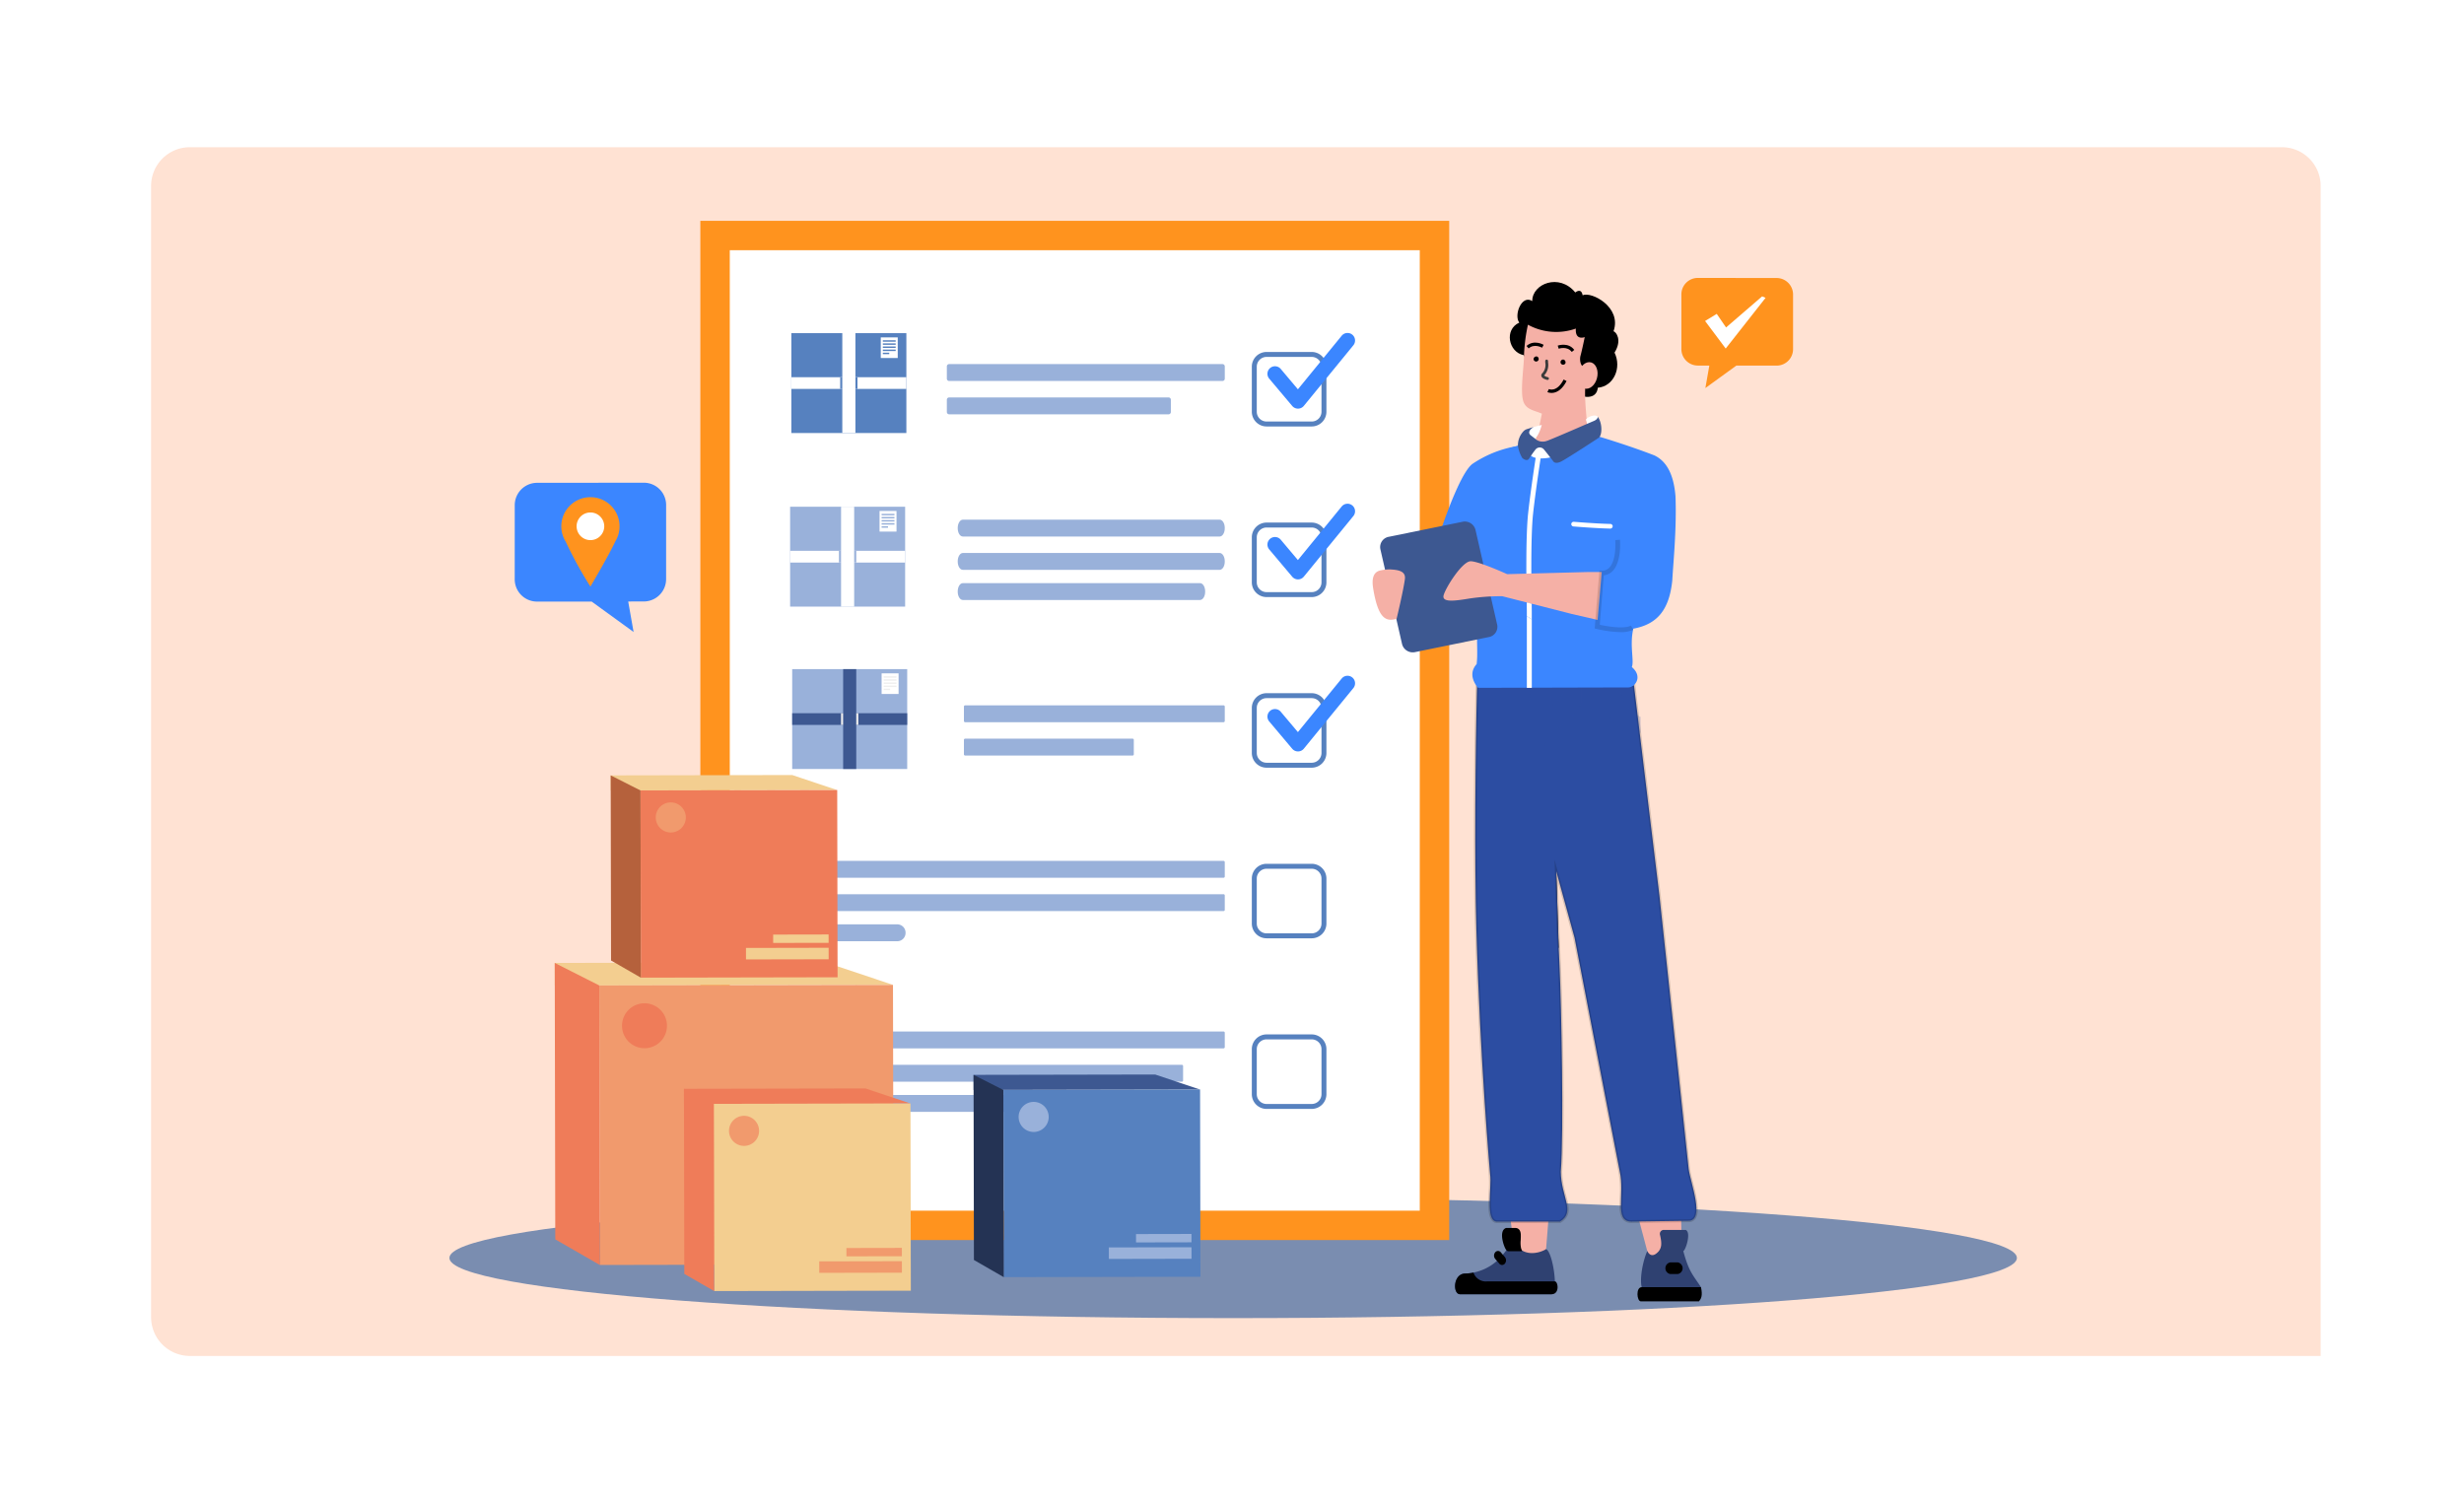 <svg xmlns="http://www.w3.org/2000/svg" xmlns:xlink="http://www.w3.org/1999/xlink" width="636" height="388" viewBox="0 0 636 388">
  <defs>
    <filter id="Path_197425" x="0" y="0" width="636" height="388" filterUnits="userSpaceOnUse">
      <feOffset input="SourceAlpha"/>
      <feGaussianBlur stdDeviation="6" result="blur"/>
      <feFlood flood-opacity="0.161"/>
      <feComposite operator="in" in2="blur"/>
      <feComposite in="SourceGraphic"/>
    </filter>
    <clipPath id="clip-path">
      <rect id="Rectangle_57104" data-name="Rectangle 57104" width="560" height="312" transform="translate(21 20)" fill="none"/>
    </clipPath>
    <clipPath id="clip-path-2">
      <rect id="Rectangle_58169" data-name="Rectangle 58169" width="404.597" height="283.236" fill="none"/>
    </clipPath>
    <clipPath id="clip-path-3">
      <rect id="Rectangle_58168" data-name="Rectangle 58168" width="404.596" height="283.236" fill="none"/>
    </clipPath>
    <clipPath id="clip-path-4">
      <rect id="Rectangle_58164" data-name="Rectangle 58164" width="57.809" height="139.198" fill="none"/>
    </clipPath>
    <clipPath id="clip-path-5">
      <rect id="Rectangle_58165" data-name="Rectangle 58165" width="17.373" height="20.529" fill="none"/>
    </clipPath>
    <clipPath id="clip-path-6">
      <rect id="Rectangle_58166" data-name="Rectangle 58166" width="9.339" height="12.562" fill="none"/>
    </clipPath>
    <clipPath id="clip-path-7">
      <rect id="Rectangle_58167" data-name="Rectangle 58167" width="9.936" height="23.852" fill="none"/>
    </clipPath>
  </defs>
  <g id="Gain_efficiency_in_inventory_and_order_management" data-name="Gain efficiency in inventory and order management" transform="translate(23710 -10155)">
    <g id="Group_162330" data-name="Group 162330" transform="translate(-627 378)">
      <g transform="matrix(1, 0, 0, 1, -23083, 9777)" filter="url(#Path_197425)">
        <path id="Path_197425-2" data-name="Path 197425" d="M10,0H590a10,10,0,0,1,10,10V342a10,10,0,0,1-10,10H10A10,10,0,0,1,0,342V10A10,10,0,0,1,10,0" transform="translate(18 18)" fill="#fff"/>
      </g>
      <g id="Group_157965" data-name="Group 157965" transform="translate(-23065 9795)" opacity="0.2" style="isolation: isolate">
        <g id="Group_157964" data-name="Group 157964">
          <g id="Group_157963" data-name="Group 157963" clip-path="url(#clip-path)">
            <path id="Path_197426" data-name="Path 197426" d="M31,20H571a10,10,0,0,1,10,10V332H31a10,10,0,0,1-10-10V30A10,10,0,0,1,31,20" fill="#ff6d24"/>
          </g>
        </g>
      </g>
    </g>
    <g id="Group_159886" data-name="Group 159886" transform="translate(-23594 10212)">
      <g id="Group_159885" data-name="Group 159885" clip-path="url(#clip-path-2)">
        <g id="Group_159884" data-name="Group 159884" transform="translate(0 0)">
          <g id="Group_159883" data-name="Group 159883" clip-path="url(#clip-path-3)">
            <path id="Path_201637" data-name="Path 201637" d="M404.6,1908.888c0,8.579-90.572,15.534-202.3,15.534S0,1917.467,0,1908.888s90.572-15.534,202.3-15.534,202.3,6.955,202.3,15.534" transform="translate(0 -1641.186)" fill="#7a8db0"/>
            <rect id="Rectangle_58123" data-name="Rectangle 58123" width="193.294" height="263.089" transform="translate(64.771)" fill="#ff931e"/>
            <rect id="Rectangle_58124" data-name="Rectangle 58124" width="178.097" height="247.918" transform="translate(72.37 7.585)" fill="#fff"/>
            <path id="Path_201638" data-name="Path 201638" d="M1035.22,282.071H964.678a.6.6,0,0,1-.6-.6v-3.162a.6.6,0,0,1,.6-.6h70.542a.6.6,0,0,1,.6.6v3.162a.6.6,0,0,1-.6.6" transform="translate(-835.681 -240.731)" fill="#99b1da"/>
            <path id="Path_201639" data-name="Path 201639" d="M1021.3,346.657H964.678a.6.6,0,0,1-.6-.6V342.9a.6.6,0,0,1,.6-.6H1021.3a.6.6,0,0,1,.6.6v3.162a.6.6,0,0,1-.6.6" transform="translate(-835.681 -296.715)" fill="#99b1da"/>
            <path id="Path_201640" data-name="Path 201640" d="M1052.724,583.52H986.44c-.731,0-1.323-.954-1.323-2.131V581.3c0-1.177.593-2.131,1.323-2.131h66.284c.731,0,1.323.954,1.323,2.131v.091c0,1.177-.593,2.131-1.323,2.131" transform="translate(-853.912 -502.031)" fill="#99b1da"/>
            <path id="Path_201641" data-name="Path 201641" d="M1052.724,648.106H986.44c-.731,0-1.323-.954-1.323-2.131v-.091c0-1.177.593-2.131,1.323-2.131h66.284c.731,0,1.323.954,1.323,2.131v.091c0,1.177-.593,2.131-1.323,2.131" transform="translate(-853.912 -558.015)" fill="#99b1da"/>
            <path id="Path_201642" data-name="Path 201642" d="M1047.662,706.531H986.44c-.731,0-1.323-.954-1.323-2.131v-.091c0-1.177.593-2.13,1.323-2.13h61.223c.731,0,1.323.954,1.323,2.13v.091c0,1.177-.593,2.131-1.323,2.131" transform="translate(-853.912 -608.659)" fill="#99b1da"/>
            <path id="Path_201643" data-name="Path 201643" d="M1064.151,943.394h-66.7a.315.315,0,0,1-.315-.315v-3.722a.315.315,0,0,1,.315-.315h66.7a.315.315,0,0,1,.315.315v3.722a.315.315,0,0,1-.315.315" transform="translate(-864.331 -813.975)" fill="#99b1da"/>
            <path id="Path_201644" data-name="Path 201644" d="M1040.671,1007.98h-43.22a.315.315,0,0,1-.315-.315v-3.722a.315.315,0,0,1,.315-.315h43.22a.315.315,0,0,1,.315.315v3.722a.315.315,0,0,1-.315.315" transform="translate(-864.331 -869.959)" fill="#99b1da"/>
            <path id="Path_201645" data-name="Path 201645" d="M778.876,1244.844H668.343a.315.315,0,0,1-.315-.315v-3.722a.315.315,0,0,1,.315-.315H778.876a.315.315,0,0,1,.315.315v3.722a.315.315,0,0,1-.315.315" transform="translate(-579.056 -1075.276)" fill="#99b1da"/>
            <path id="Path_201646" data-name="Path 201646" d="M778.876,1309.429H668.343a.315.315,0,0,1-.315-.315v-3.722a.315.315,0,0,1,.315-.315H778.876a.315.315,0,0,1,.315.315v3.722a.315.315,0,0,1-.315.315" transform="translate(-579.056 -1131.259)" fill="#99b1da"/>
            <path id="Path_201647" data-name="Path 201647" d="M694.662,1367.854h-24.5a2.132,2.132,0,0,1-2.134-2.13v-.091a2.132,2.132,0,0,1,2.134-2.13h24.5a2.132,2.132,0,0,1,2.134,2.13v.091a2.132,2.132,0,0,1-2.134,2.13" transform="translate(-579.056 -1181.903)" fill="#99b1da"/>
            <path id="Path_201648" data-name="Path 201648" d="M778.876,1575.505H668.343a.315.315,0,0,1-.315-.315v-3.722a.315.315,0,0,1,.315-.315H778.876a.315.315,0,0,1,.315.315v3.722a.315.315,0,0,1-.315.315" transform="translate(-579.056 -1361.897)" fill="#99b1da"/>
            <path id="Path_201649" data-name="Path 201649" d="M768.116,1640.091H668.343a.315.315,0,0,1-.315-.315v-3.722a.315.315,0,0,1,.315-.315h99.773a.315.315,0,0,1,.315.315v3.722a.315.315,0,0,1-.315.315" transform="translate(-579.056 -1417.881)" fill="#99b1da"/>
            <path id="Path_201650" data-name="Path 201650" d="M735.114,1698.516H668.343a.315.315,0,0,1-.315-.315v-3.722a.315.315,0,0,1,.315-.315h66.771a.315.315,0,0,1,.315.315v3.722a.315.315,0,0,1-.315.315" transform="translate(-579.056 -1468.525)" fill="#99b1da"/>
            <path id="Path_201651" data-name="Path 201651" d="M1570.542,273.392H1558.89a3.807,3.807,0,0,1-3.805-3.8V257.962a3.806,3.806,0,0,1,3.805-3.8h11.652a3.806,3.806,0,0,1,3.8,3.8v11.631a3.806,3.806,0,0,1-3.8,3.8M1558.89,255.44a2.527,2.527,0,0,0-2.526,2.522v11.631a2.527,2.527,0,0,0,2.526,2.523h11.652a2.527,2.527,0,0,0,2.526-2.523V257.962a2.527,2.527,0,0,0-2.526-2.522Z" transform="translate(-1347.969 -220.312)" fill="#5681bf"/>
            <path id="Path_201652" data-name="Path 201652" d="M1593.012,236.879a1.949,1.949,0,0,1-1.49-.693l-5.972-7.089a1.946,1.946,0,0,1,2.981-2.5l4.459,5.293,11.3-13.824a1.946,1.946,0,0,1,3.018,2.458l-12.788,15.642a1.949,1.949,0,0,1-1.494.715Z" transform="translate(-1373.98 -188.401)" fill="#3b86ff"/>
            <path id="Path_201653" data-name="Path 201653" d="M1570.542,604.053H1558.89a3.806,3.806,0,0,1-3.805-3.8V588.623a3.806,3.806,0,0,1,3.805-3.8h11.652a3.806,3.806,0,0,1,3.8,3.8v11.631a3.806,3.806,0,0,1-3.8,3.8M1558.89,586.1a2.527,2.527,0,0,0-2.526,2.523v11.631a2.527,2.527,0,0,0,2.526,2.522h11.652a2.527,2.527,0,0,0,2.526-2.522V588.623a2.527,2.527,0,0,0-2.526-2.523Z" transform="translate(-1347.969 -506.934)" fill="#5681bf"/>
            <path id="Path_201654" data-name="Path 201654" d="M1593.012,567.8a1.949,1.949,0,0,1-1.49-.693l-5.972-7.089a1.946,1.946,0,0,1,2.981-2.5l4.459,5.293,11.3-13.824a1.946,1.946,0,0,1,3.018,2.458l-12.788,15.642a1.947,1.947,0,0,1-1.494.715Z" transform="translate(-1373.98 -475.245)" fill="#3b86ff"/>
            <path id="Path_201655" data-name="Path 201655" d="M1570.542,934.714H1558.89a3.806,3.806,0,0,1-3.805-3.8V919.284a3.806,3.806,0,0,1,3.805-3.8h11.652a3.806,3.806,0,0,1,3.8,3.8v11.631a3.806,3.806,0,0,1-3.8,3.8m-11.652-17.953a2.527,2.527,0,0,0-2.526,2.522v11.631a2.527,2.527,0,0,0,2.526,2.522h11.652a2.527,2.527,0,0,0,2.526-2.522V919.284a2.527,2.527,0,0,0-2.526-2.522Z" transform="translate(-1347.969 -793.555)" fill="#5681bf"/>
            <path id="Path_201656" data-name="Path 201656" d="M1593.012,901.244a1.949,1.949,0,0,1-1.49-.693l-5.972-7.089a1.946,1.946,0,0,1,2.981-2.5l4.459,5.293,11.3-13.824a1.946,1.946,0,0,1,3.018,2.458l-12.788,15.642a1.949,1.949,0,0,1-1.494.715Z" transform="translate(-1373.98 -764.282)" fill="#3b86ff"/>
            <path id="Path_201657" data-name="Path 201657" d="M1570.542,1265.377H1558.89a3.807,3.807,0,0,1-3.805-3.8v-11.631a3.806,3.806,0,0,1,3.805-3.8h11.652a3.806,3.806,0,0,1,3.8,3.8v11.631a3.806,3.806,0,0,1-3.8,3.8m-11.652-17.953a2.527,2.527,0,0,0-2.526,2.522v11.631a2.527,2.527,0,0,0,2.526,2.522h11.652a2.527,2.527,0,0,0,2.526-2.522v-11.631a2.527,2.527,0,0,0-2.526-2.522Z" transform="translate(-1347.969 -1080.179)" fill="#5681bf"/>
            <path id="Path_201658" data-name="Path 201658" d="M1570.542,1596.038H1558.89a3.806,3.806,0,0,1-3.805-3.8v-11.631a3.806,3.806,0,0,1,3.805-3.8h11.652a3.806,3.806,0,0,1,3.8,3.8v11.631a3.806,3.806,0,0,1-3.8,3.8m-11.652-17.952a2.527,2.527,0,0,0-2.526,2.522v11.631a2.527,2.527,0,0,0,2.526,2.522h11.652a2.527,2.527,0,0,0,2.526-2.522v-11.631a2.527,2.527,0,0,0-2.526-2.522Z" transform="translate(-1347.969 -1366.8)" fill="#5681bf"/>
            <path id="Path_201659" data-name="Path 201659" d="M204.138,1437.38l.011,5.834,87.294-.169-14.168-4.739-3.168-1.062Z" transform="translate(-176.95 -1245.824)" fill="#f3ce90"/>
            <rect id="Rectangle_58125" data-name="Rectangle 58125" width="75.805" height="72.155" transform="translate(38.689 197.367) rotate(-0.111)" fill="#f19a6d"/>
            <rect id="Rectangle_58126" data-name="Rectangle 58126" width="31.856" height="4.428" transform="translate(79.332 258.072) rotate(-0.111)" fill="#7a7a7a"/>
            <rect id="Rectangle_58127" data-name="Rectangle 58127" width="21.372" height="3.22" transform="translate(89.806 252.919) rotate(-0.111)" fill="#7a7a7a"/>
            <path id="Path_201660" data-name="Path 201660" d="M334.539,1522.278a5.8,5.8,0,1,0,5.785-5.8,5.792,5.792,0,0,0-5.785,5.8" transform="translate(-289.983 -1314.507)" fill="#ef7c59"/>
            <path id="Path_201661" data-name="Path 201661" d="M204.138,1438.262l.139,71.349,11.5,6.62-.14-72.157-3.073-1.549Z" transform="translate(-176.95 -1246.705)" fill="#ef7c59"/>
            <path id="Path_201662" data-name="Path 201662" d="M312.571,1074.176l.008,3.907,58.461-.113-9.489-3.174-2.121-.711Z" transform="translate(-270.941 -931.032)" fill="#f3ce90"/>
            <rect id="Rectangle_58128" data-name="Rectangle 58128" width="50.766" height="48.322" transform="matrix(1, -0.002, 0.002, 1, 49.332, 147.035)" fill="#ef7c59"/>
            <rect id="Rectangle_58129" data-name="Rectangle 58129" width="21.334" height="2.965" transform="matrix(1, -0.002, 0.002, 1, 76.551, 187.689)" fill="#f3ce90"/>
            <rect id="Rectangle_58130" data-name="Rectangle 58130" width="14.313" height="2.157" transform="translate(83.565 184.238) rotate(-0.111)" fill="#f3ce90"/>
            <path id="Path_201663" data-name="Path 201663" d="M399.9,1131.032a3.882,3.882,0,1,0,3.874-3.883,3.879,3.879,0,0,0-3.874,3.883" transform="translate(-346.639 -977.029)" fill="#f19a6d"/>
            <path id="Path_201664" data-name="Path 201664" d="M312.571,1074.766l.093,47.782,7.7,4.433-.094-48.323-2.058-1.037Z" transform="translate(-270.941 -931.622)" fill="#b5613c"/>
            <path id="Path_201665" data-name="Path 201665" d="M454.547,1681.585l.008,3.907,58.461-.113-9.489-3.174-2.121-.711Z" transform="translate(-394.007 -1457.543)" fill="#ef7c59"/>
            <rect id="Rectangle_58131" data-name="Rectangle 58131" width="50.766" height="48.322" transform="matrix(1, -0.002, 0.002, 1, 68.241, 227.934)" fill="#f3ce90"/>
            <rect id="Rectangle_58132" data-name="Rectangle 58132" width="21.334" height="2.965" transform="matrix(1, -0.002, 0.002, 1, 95.46, 268.588)" fill="#f19a6d"/>
            <rect id="Rectangle_58133" data-name="Rectangle 58133" width="14.312" height="2.157" transform="translate(102.475 265.137) rotate(-0.111)" fill="#f19a6d"/>
            <path id="Path_201666" data-name="Path 201666" d="M541.876,1738.441a3.882,3.882,0,1,0,3.874-3.882,3.879,3.879,0,0,0-3.874,3.882" transform="translate(-469.706 -1503.54)" fill="#f19a6d"/>
            <path id="Path_201667" data-name="Path 201667" d="M454.547,1682.176l.093,47.782,7.7,4.433-.094-48.323-2.058-1.037Z" transform="translate(-394.007 -1458.134)" fill="#ef7c59"/>
            <path id="Path_201668" data-name="Path 201668" d="M1015.819,1654.589l.008,3.907,58.461-.113-9.489-3.174-2.121-.711Z" transform="translate(-880.526 -1434.143)" fill="#3d5891"/>
            <rect id="Rectangle_58134" data-name="Rectangle 58134" width="50.766" height="48.322" transform="matrix(1, -0.002, 0.002, 1, 142.995, 224.338)" fill="#5681bf"/>
            <rect id="Rectangle_58135" data-name="Rectangle 58135" width="21.334" height="2.965" transform="matrix(1, -0.002, 0.002, 1, 170.214, 264.992)" fill="#99b1da"/>
            <rect id="Rectangle_58136" data-name="Rectangle 58136" width="14.312" height="2.157" transform="matrix(1, -0.002, 0.002, 1, 177.228, 261.541)" fill="#99b1da"/>
            <path id="Path_201669" data-name="Path 201669" d="M1103.149,1711.446a3.882,3.882,0,1,0,3.874-3.883,3.878,3.878,0,0,0-3.874,3.883" transform="translate(-956.225 -1480.139)" fill="#99b1da"/>
            <path id="Path_201670" data-name="Path 201670" d="M1015.819,1655.18l.093,47.783,7.7,4.433-.094-48.323-2.058-1.037Z" transform="translate(-880.526 -1434.733)" fill="#243354"/>
            <path id="Path_201671" data-name="Path 201671" d="M165.658,513.424a5.753,5.753,0,0,0-5.668-5.846l-27.739.029a5.772,5.772,0,0,0-5.671,5.857l-.005,18.95a5.753,5.753,0,0,0,5.668,5.846l14.191-.006,10.824,7.851-1.389-7.867,4.113-.007a5.772,5.772,0,0,0,5.671-5.857Z" transform="translate(-109.718 -439.977)" fill="#3b86ff"/>
            <path id="Path_201672" data-name="Path 201672" d="M231.643,545.03h0a7.517,7.517,0,1,0-14.543,0h0l0,0a7.462,7.462,0,0,0,.892,2.059,104.2,104.2,0,0,0,6.378,11.6c2.911-4.977,5.238-9.134,6.474-11.757a7.463,7.463,0,0,0,.8-1.9l0-.008" transform="translate(-187.971 -464.273)" fill="#ff931e"/>
            <path id="Path_201673" data-name="Path 201673" d="M253.645,568.805a3.568,3.568,0,1,1-3.568-3.564,3.566,3.566,0,0,1,3.568,3.564" transform="translate(-213.678 -489.959)" fill="#fff"/>
            <rect id="Rectangle_58137" data-name="Rectangle 58137" width="29.688" height="25.781" transform="translate(88.259 28.995)" fill="#5681bf"/>
            <path id="Path_201674" data-name="Path 201674" d="M692.362,229.083H679.209V217.7h-3.382v11.38H662.674V232.1h13.153v11.38h3.382V232.1h13.153Z" transform="translate(-574.415 -188.708)" fill="#fff"/>
            <rect id="Rectangle_58138" data-name="Rectangle 58138" width="0.536" height="3.028" transform="translate(104.794 40.369)" fill="#5681bf"/>
            <rect id="Rectangle_58139" data-name="Rectangle 58139" width="0.536" height="3.028" transform="translate(100.871 40.369)" fill="#5681bf"/>
            <rect id="Rectangle_58140" data-name="Rectangle 58140" width="4.379" height="5.323" transform="translate(111.342 30.088)" fill="#fff"/>
            <rect id="Rectangle_58141" data-name="Rectangle 58141" width="3.315" height="0.376" transform="translate(111.874 30.829)" fill="#5681bf"/>
            <rect id="Rectangle_58142" data-name="Rectangle 58142" width="3.315" height="0.376" transform="translate(111.874 31.631)" fill="#5681bf"/>
            <rect id="Rectangle_58143" data-name="Rectangle 58143" width="3.315" height="0.376" transform="translate(111.874 32.433)" fill="#5681bf"/>
            <rect id="Rectangle_58144" data-name="Rectangle 58144" width="3.315" height="0.376" transform="translate(111.874 33.235)" fill="#5681bf"/>
            <rect id="Rectangle_58145" data-name="Rectangle 58145" width="1.658" height="0.376" transform="translate(111.874 34.037)" fill="#5681bf"/>
            <rect id="Rectangle_58146" data-name="Rectangle 58146" width="29.688" height="25.781" transform="translate(87.942 73.8)" fill="#99b1da"/>
            <path id="Path_201675" data-name="Path 201675" d="M689.98,565.5H676.827v-11.38h-3.382V565.5H660.292v3.022h13.153V579.9h3.382v-11.38H689.98Z" transform="translate(-572.35 -480.316)" fill="#fff"/>
            <rect id="Rectangle_58147" data-name="Rectangle 58147" width="0.536" height="3.028" transform="translate(104.477 85.175)" fill="#99b1da"/>
            <rect id="Rectangle_58148" data-name="Rectangle 58148" width="0.536" height="3.028" transform="translate(100.553 85.175)" fill="#99b1da"/>
            <rect id="Rectangle_58149" data-name="Rectangle 58149" width="4.379" height="5.323" transform="translate(111.025 74.893)" fill="#fff"/>
            <rect id="Rectangle_58150" data-name="Rectangle 58150" width="3.315" height="0.376" transform="translate(111.557 75.635)" fill="#99b1da"/>
            <rect id="Rectangle_58151" data-name="Rectangle 58151" width="3.315" height="0.376" transform="translate(111.557 76.437)" fill="#99b1da"/>
            <rect id="Rectangle_58152" data-name="Rectangle 58152" width="3.315" height="0.376" transform="translate(111.557 77.239)" fill="#99b1da"/>
            <rect id="Rectangle_58153" data-name="Rectangle 58153" width="3.315" height="0.376" transform="translate(111.557 78.041)" fill="#99b1da"/>
            <rect id="Rectangle_58154" data-name="Rectangle 58154" width="1.658" height="0.376" transform="translate(111.557 78.843)" fill="#99b1da"/>
            <rect id="Rectangle_58155" data-name="Rectangle 58155" width="29.688" height="25.781" transform="translate(88.477 115.716)" fill="#99b1da"/>
            <path id="Path_201676" data-name="Path 201676" d="M694,880.214H680.849v-11.38h-3.382v11.38H664.314v3.022h13.153v11.38h3.382v-11.38H694Z" transform="translate(-575.836 -753.118)" fill="#3d5891"/>
            <rect id="Rectangle_58156" data-name="Rectangle 58156" width="0.536" height="3.028" transform="translate(105.013 127.09)" fill="#efefef"/>
            <rect id="Rectangle_58157" data-name="Rectangle 58157" width="0.536" height="3.028" transform="translate(101.089 127.09)" fill="#efefef"/>
            <rect id="Rectangle_58158" data-name="Rectangle 58158" width="4.379" height="5.323" transform="translate(111.56 116.809)" fill="#fff"/>
            <rect id="Rectangle_58159" data-name="Rectangle 58159" width="3.315" height="0.376" transform="translate(112.092 117.55)" fill="#efefef"/>
            <rect id="Rectangle_58160" data-name="Rectangle 58160" width="3.315" height="0.376" transform="translate(112.092 118.353)" fill="#efefef"/>
            <rect id="Rectangle_58161" data-name="Rectangle 58161" width="3.315" height="0.376" transform="translate(112.092 119.155)" fill="#efefef"/>
            <rect id="Rectangle_58162" data-name="Rectangle 58162" width="3.315" height="0.376" transform="translate(112.092 119.957)" fill="#efefef"/>
            <rect id="Rectangle_58163" data-name="Rectangle 58163" width="1.658" height="0.376" transform="translate(112.092 120.759)" fill="#efefef"/>
            <path id="Path_201677" data-name="Path 201677" d="M2387.589,114.976a4.244,4.244,0,0,1,4.181-4.312l20.46.022a4.258,4.258,0,0,1,4.183,4.321l0,13.978a4.243,4.243,0,0,1-4.18,4.312l-10.468,0-7.984,5.791,1.024-5.8-3.033-.005a4.258,4.258,0,0,1-4.183-4.321Z" transform="translate(-2069.595 -95.925)" fill="#ff931e"/>
            <path id="Path_201678" data-name="Path 201678" d="M2436.544,150.924l-3.008,1.833,5.32,7.112,10.291-13.087-.887-.379-9.31,8.029Z" transform="translate(-2109.423 -126.905)" fill="#fff"/>
            <path id="Path_201679" data-name="Path 201679" d="M2073.864,122.013c-.358-2.048-1.9-.717-1.9-.717-4.116-5.049-11.128-2.265-11.1,2.222-2.778-1.8-4.811,3.751-3.341,5.554-3.979,1.8-2.767,7.62,1.086,8.386.919,1.87,11.965,8.612,13.043,9.935,5.354,2.236,6.041-.51,6.132-1.511,4.064-.337,6.242-5.09,4.316-9.061,2.046-3.307.38-5.35-.259-5.515,2.2-6.209-5.7-10.337-7.979-9.292" transform="translate(-1781.362 -102.801)"/>
            <path id="Path_201680" data-name="Path 201680" d="M2094.919,204.562s-.68,3.322-1.083,4.783.236,3.9,2.227,2.731l-.767,3.887c-.933,3.829.743,12.367.35,16.283-.261,2.605-11.012,1.7-13.409-1.058.945-3.165,1.382-5.74,1.63-6.874-2.306-.963-4.426-1.076-4.948-3.759s.2-7.782.3-10.482a44.763,44.763,0,0,1,1.04-8.715,15.191,15.191,0,0,0,12.37.994c-.234,3.2,2.286,2.209,2.286,2.209" transform="translate(-1801.874 -174.541)" fill="#f5b0a6"/>
            <path id="Path_201681" data-name="Path 201681" d="M2151.528,241.957c-1.159-1.559-3.271-.858-3.361-.827l-.254-.8c.112-.039,2.759-.93,4.275,1.11Z" transform="translate(-1861.84 -208.121)"/>
            <path id="Path_201682" data-name="Path 201682" d="M2154.457,269.849a.666.666,0,1,1-.448-.952.758.758,0,0,1,.448.952" transform="translate(-1866.399 -233.073)"/>
            <path id="Path_201683" data-name="Path 201683" d="M2088.024,237.523c1.452-1.313,3.383-.232,3.465-.185l.413-.742c-.1-.059-2.518-1.426-4.419.293Z" transform="translate(-1809.459 -204.59)"/>
            <path id="Path_201684" data-name="Path 201684" d="M2100.907,263.406a.666.666,0,1,0,.812-.671.755.755,0,0,0-.812.671" transform="translate(-1821.073 -227.732)"/>
            <path id="Path_201685" data-name="Path 201685" d="M2127.928,310.793l.38-.791-.19.4.187-.4c.083.04,2.065.932,3.816-2.465l.754.4c-2.157,4.184-4.92,2.869-4.947,2.855" transform="translate(-1844.518 -266.576)"/>
            <path id="Path_201686" data-name="Path 201686" d="M2192.319,277.4c-.24,1.9-1.547,3.4-2.919,3.353s-2.29-1.619-2.05-3.515,1.546-3.4,2.919-3.352,2.291,1.619,2.051,3.515" transform="translate(-1895.992 -237.404)" fill="#f5b0a6"/>
            <path id="Path_201687" data-name="Path 201687" d="M2117.686,274.223a.362.362,0,0,0,.082-.715,2.065,2.065,0,0,1-.955-.441.349.349,0,0,1,.069-.082,3.9,3.9,0,0,0,.959-3.234c-.009-.163-.016-.3-.011-.392a.362.362,0,0,0-.724-.041,4.713,4.713,0,0,0,.011.474,3.19,3.19,0,0,1-.732,2.667.768.768,0,0,0-.278.787c.167.616,1.187.9,1.5.968a.359.359,0,0,0,.083.009m-.878-1.145h0Z" transform="translate(-1834.25 -233.153)" fill="#3b3b3b"/>
            <path id="Path_201688" data-name="Path 201688" d="M2295.8,1900.155l4.883,18.364c2.5,3.246,4.436-2.117,7.466-3.493l-.258-14.4Z" transform="translate(-1990.035 -1647.081)" fill="#f5b0a6"/>
            <path id="Path_201689" data-name="Path 201689" d="M2078.749,1131.779c-2.72-7.629-4.632-13.569-7.894-19.687,0,0-2.139-1.539-2.3,5.386s10.835,34.224,10.835,34.224Z" transform="translate(-1793.047 -963.85)" fill="#1a1a1a" opacity="0.999"/>
            <path id="Path_201690" data-name="Path 201690" d="M2314.26,1956.948c.6,2.6.262,3.334-.279,4.156-2.062,2.393-2.995,0-2.995,0-1.028,2.192-2.043,6.859-1.456,9.338l2.285.947,13.026-.947c-2.118-3.207-3.149-4.02-4.574-9.338.519,0,2.159-4.763.619-5.447h-5.739a1.021,1.021,0,0,0-.888,1.291" transform="translate(-2001.783 -1695.191)" fill="#2f4171"/>
            <path id="Path_201691" data-name="Path 201691" d="M2064.76,1895.886l-1.362,17.12c-1.67,3.38-4.569-.61-7.438-1.158l-1.7-12.93Z" transform="translate(-1780.66 -1643.381)" fill="#f5b0a6"/>
            <path id="Path_201692" data-name="Path 201692" d="M1988.613,899.954c-.437,17.347-.683,44.972-.169,63.173.962,34.131,3.534,63.062,3.534,63.062.514,3.267-1.4,12.232,1.8,12.232,3.809,0,13.654-.015,16.251-.015,4.107-2.494.247-6.447.208-12.869.781-10.117.164-42.558-.341-53.359-.12-2.57-.234-4.922-.322-6.945l-.511-17.212,4.712,17.109,11.671,60.365c1.337,5.832-1.542,12.912,3,12.912l14.734-.208c4.368,0,.519-9.863.069-13.305l-7.552-70.543s-5.593-46-6.584-54.4Z" transform="translate(-1723.361 -780.093)" fill="#2c4da2"/>
            <g id="Group_159873" data-name="Group 159873" transform="translate(264.432 119.496)" opacity="0.16">
              <g id="Group_159872" data-name="Group 159872">
                <g id="Group_159871" data-name="Group 159871" clip-path="url(#clip-path-4)">
                  <path id="Path_201693" data-name="Path 201693" d="M1991.417,1036.409c2.086,0,5.984,0,9.509-.008,2.91,0,5.568-.006,6.742-.006h.1l.088-.053c2.816-1.71,2.188-4.085,1.391-7.093a23.6,23.6,0,0,1-1.008-6.075c.774-10.067.161-42.654-.341-53.39q-.056-1.191-.109-2.317c-.078-1.661-.152-3.23-.212-4.627l-.42-14.165,3.9,14.161,11.669,60.35a25.471,25.471,0,0,1,.336,6.444c-.088,2.6-.165,4.852.945,6a2.76,2.76,0,0,0,2.073.764l14.739-.208a2.123,2.123,0,0,0,1.771-.8c1.377-1.769.272-6.141-.616-9.653a33.251,33.251,0,0,1-.729-3.266l-7.551-70.535c-.056-.465-5.6-46.1-6.584-54.4l-.038-.323H1985.9l-.009.356c-.458,18.159-.663,45.7-.169,63.193.951,33.751,3.51,62.795,3.535,63.084l0,.024a24.955,24.955,0,0,1,0,4.249c-.157,3.186-.319,6.479.893,7.753a1.694,1.694,0,0,0,1.272.539m16.147-.745-6.639.006c-3.525,0-7.422.008-9.509.008a.962.962,0,0,1-.743-.313c-1-1.046-.827-4.465-.692-7.212a25.37,25.37,0,0,0,0-4.386c-.064-.728-2.588-29.561-3.531-63.028-.49-17.37-.291-44.646.16-62.8h39.815c1.077,9.091,6.49,53.62,6.546,54.074l7.551,70.538a33.506,33.506,0,0,0,.746,3.359c.8,3.181,1.906,7.538.748,9.025a1.415,1.415,0,0,1-1.2.517l-14.74.208a2.033,2.033,0,0,1-1.542-.541c-.894-.924-.822-3.029-.74-5.466a25.972,25.972,0,0,0-.352-6.62l-11.672-60.366-5.523-20.056.6,20.253c.061,1.4.135,2.973.213,4.635q.053,1.124.108,2.316c.5,10.727,1.115,43.291.342,53.314v.03a24.17,24.17,0,0,0,1.032,6.273c.764,2.887,1.272,4.807-.979,6.228" transform="translate(-1985.433 -897.211)"/>
                </g>
              </g>
            </g>
            <g id="Group_159876" data-name="Group 159876" transform="translate(274.804 119.594)" opacity="0.17">
              <g id="Group_159875" data-name="Group 159875">
                <g id="Group_159874" data-name="Group 159874" clip-path="url(#clip-path-5)">
                  <path id="Path_201694" data-name="Path 201694" d="M2065.742,899.954c-.06,1.4-.144,3.4-.234,5.91-.07,1.948-.136,3.956-.169,5.6s-.051,2.841.021,3.5a5.838,5.838,0,0,0,1.818,3.276,10.749,10.749,0,0,0,1.2,1.092,3.125,3.125,0,0,0,.982.59.7.7,0,0,0,.564-.088.81.81,0,0,0,.234-.245,1.41,1.41,0,0,0,.166-.349,6,6,0,0,0,.195-.747c.127-.593.263-1.406.41-2.386.207-1.388.432-3.134.656-4.946a.6.6,0,0,0,.2-.036,19.327,19.327,0,0,0,4.95-2.883,14.462,14.462,0,0,0,5.355-8.291h-1.45a12.919,12.919,0,0,1-4.691,6.946,18.482,18.482,0,0,1-4.145,2.492c.02-.158.039-.306.058-.464.477-4.029.828-7.33,1-8.974h-1.406c-.184,1.751-.519,4.894-.975,8.752-.309,2.606-.637,5.2-.925,7.123-.137.916-.263,1.651-.371,2.168-.019-.014-.018-.01-.035-.024a9.412,9.412,0,0,1-1.04-.943,5.1,5.1,0,0,1-1.365-2.273c-.032-.287-.042-1.625-.018-3.253s.1-3.63.169-5.573c.093-2.575.178-4.6.238-5.978Z" transform="translate(-2065.043 -899.687)"/>
                  <path id="Path_201695" data-name="Path 201695" d="M2065.742,899.954c-.06,1.4-.144,3.4-.234,5.91-.07,1.948-.136,3.956-.169,5.6s-.051,2.841.021,3.5a5.838,5.838,0,0,0,1.818,3.276,10.749,10.749,0,0,0,1.2,1.092,3.125,3.125,0,0,0,.982.59.7.7,0,0,0,.564-.088.81.81,0,0,0,.234-.245,1.41,1.41,0,0,0,.166-.349,6,6,0,0,0,.195-.747c.127-.593.263-1.406.41-2.386.207-1.388.432-3.134.656-4.946a.6.6,0,0,0,.2-.036,19.327,19.327,0,0,0,4.95-2.883,14.462,14.462,0,0,0,5.355-8.291h-1.45a12.919,12.919,0,0,1-4.691,6.946,18.482,18.482,0,0,1-4.145,2.492c.02-.158.039-.306.058-.464.477-4.029.828-7.33,1-8.974h-1.406c-.184,1.751-.519,4.894-.975,8.752-.309,2.606-.637,5.2-.925,7.123-.137.916-.263,1.651-.371,2.168-.019-.014-.018-.01-.035-.024a9.412,9.412,0,0,1-1.04-.943,5.1,5.1,0,0,1-1.365-2.273c-.032-.287-.042-1.625-.018-3.253s.1-3.63.169-5.573c.093-2.575.178-4.6.238-5.978Z" transform="translate(-2065.043 -899.687)" fill="none" stroke="#2c4da2" stroke-miterlimit="10" stroke-width="4"/>
                </g>
              </g>
            </g>
            <path id="Path_201696" data-name="Path 201696" d="M1963.967,1974.464a24.153,24.153,0,0,1-3.813,5.157,13.013,13.013,0,0,1-8.535,3.6c-3.184,0-3.321,5.344-1.36,5.344h23.6c1.853,0,.484-10.578-1.376-11.664-1.5,1.01-6.426,2.543-8.517-2.437" transform="translate(-1689.392 -1711.493)" fill="#2f4171"/>
            <path id="Path_201697" data-name="Path 201697" d="M1953.721,2038.411a10.493,10.493,0,0,1-2.1.24c-3.183,0-3.321,5.344-1.36,5.344h23.6c2.184,0,1.7-3.314.87-3.314h-17.51a3.367,3.367,0,0,1-3.5-2.27" transform="translate(-1689.394 -1766.923)"/>
            <path id="Path_201698" data-name="Path 201698" d="M2026.262,1996.818l1.049,1.226a1.338,1.338,0,0,1,0,1.688.92.92,0,0,1-1.445,0l-1.048-1.226a1.337,1.337,0,0,1,0-1.688.919.919,0,0,1,1.445,0" transform="translate(-1754.88 -1730.565)"/>
            <path id="Path_201699" data-name="Path 201699" d="M2318.883,2066.669h-15.312c-1.555,0-1.283,3.661-.2,3.661h14.986c.542-.647,1-1.417.522-3.661" transform="translate(-1995.823 -1791.418)"/>
            <path id="Path_201700" data-name="Path 201700" d="M2359.754,2018.61h-1.87a1.524,1.524,0,0,0,0,3.011h1.87a1.524,1.524,0,0,0,0-3.011" transform="translate(-2042.73 -1749.759)"/>
            <g id="Group_159879" data-name="Group 159879" transform="translate(298.161 119.594)" opacity="0.17">
              <g id="Group_159878" data-name="Group 159878">
                <g id="Group_159877" data-name="Group 159877" clip-path="url(#clip-path-6)">
                  <path id="Path_201701" data-name="Path 201701" d="M2240.906,899.954a16.383,16.383,0,0,0,1.677,5.754,12.63,12.63,0,0,0,7.048,6.141c-.07-.579-.148-1.223-.213-1.765a10.973,10.973,0,0,1-5.64-5.22,14.5,14.5,0,0,1-1.468-4.91Z" transform="translate(-2240.61 -899.687)"/>
                  <path id="Path_201702" data-name="Path 201702" d="M2240.906,899.954a16.383,16.383,0,0,0,1.677,5.754,12.63,12.63,0,0,0,7.048,6.141c-.07-.579-.148-1.223-.213-1.765a10.973,10.973,0,0,1-5.64-5.22,14.5,14.5,0,0,1-1.468-4.91Z" transform="translate(-2240.61 -899.687)" fill="none" stroke="#2c4da2" stroke-miterlimit="10" stroke-width="4"/>
                </g>
              </g>
            </g>
            <path id="Path_201703" data-name="Path 201703" d="M2047.2,1956.2c.645,0,.774.688.794,1.154.052,1.219-.21,2.845.11,3.716h-2.685c-.465,0-1.931-4.26-.554-4.87Z" transform="translate(-1772.017 -1695.657)"/>
            <path id="Path_201704" data-name="Path 201704" d="M2041.73,1957.937h3.5l-.281-.764a6.739,6.739,0,0,1-.1-2.117c.021-.48.042-.977.023-1.427-.067-1.576-1.059-1.7-1.361-1.7h-2.455l-.11.049c-.848.376-1.117,1.522-.756,3.226a9.165,9.165,0,0,0,.531,1.689c.237.542.523,1.043,1.008,1.043m1.988-1.136h-1.777a6.523,6.523,0,0,1-.733-3.4.763.763,0,0,1,.135-.332h2.169c.186,0,.22.467.227.61.017.4,0,.874-.023,1.331a12.774,12.774,0,0,0,0,1.793" transform="translate(-1768.33 -1691.96)"/>
            <path id="Path_201705" data-name="Path 201705" d="M1911.663,437.351a29.158,29.158,0,0,0-10.942,4.476c-4.722,3.452-12.843,31.139-12.614,32.936s21.247,8.485,21.247,8.485Z" transform="translate(-1636.633 -379.102)" fill="#3b86ff"/>
            <path id="Path_201706" data-name="Path 201706" d="M2015.084,417.907l-18.506,1.726c-1.108.255-2.128.546-3.08.864a71.741,71.741,0,0,0-9.881,4.085v39.6l.026-.011c.084,9.494.232,10.023-.026,12.487-2.7,2.989.389,6.133.389,6.133l38.749-.1c1.741,0,3.849-2.781.917-5.26.66-1.6-.621-5.587.385-9.91,6.473-1.173,9.3-5.209,10.058-12.434.231-4.4,1.153-13.168.83-21.7-.363-4.679-1.768-8.854-5.471-10.6-6.675-2.591-14.387-4.884-14.389-4.885Z" transform="translate(-1718.468 -362.248)" fill="#3b86ff"/>
            <path id="Path_201707" data-name="Path 201707" d="M1805.984,586.778l18.975-3.87a2.85,2.85,0,0,1,3.39,2.064l5.6,24.494a2.693,2.693,0,0,1-2.186,3.2l-18.974,3.87a2.85,2.85,0,0,1-3.391-2.064l-5.6-24.494a2.692,2.692,0,0,1,2.186-3.2" transform="translate(-1563.501 -505.219)" fill="#3d5891"/>
            <path id="Path_201708" data-name="Path 201708" d="M1791.242,675.81a10.73,10.73,0,0,1,2.506-.255c1.789.108,4.065.309,3.786,2.474-.381,2.948-2.146,10.282-2.146,10.282-2.445.619-4.615.51-5.978-7.443-.219-1.274-.8-4.539,1.832-5.058" transform="translate(-1550.904 -585.574)" fill="#f5b0a6"/>
            <path id="Path_201709" data-name="Path 201709" d="M2205.633,377.674s-.4-.587-1.6-.233-1.49.942-1.49.942l.843,2.971s2.025.044,2.178-2.47Z" transform="translate(-1909.191 -327.073)" fill="#fff"/>
            <path id="Path_201710" data-name="Path 201710" d="M2088.694,396.091l2.042-.517s-.779,3.338-2.185,3.66a1.52,1.52,0,0,1-1.769-1.836,3.566,3.566,0,0,1,1.912-1.307" transform="translate(-1808.791 -342.889)" fill="#fff"/>
            <path id="Path_201711" data-name="Path 201711" d="M2095.281,431.049a3.213,3.213,0,0,0-1.383-.857c-.729-.157-1.583,2.576-1.583,2.576s.25,1.573,3.623,1.415,3.852-1.435,3.852-1.435-.77-2.005-1.728-2.418a2.466,2.466,0,0,0-2.782.719" transform="translate(-1813.649 -372.865)" fill="#fff"/>
            <path id="Path_201712" data-name="Path 201712" d="M2089.149,739.967l-1.284-.328c.016.473.027,2.4.027,2.4v1.107c.03.021.048.037.076.058.361.262.818.544,1.2.813v-2s-.016-1.7-.023-2.046Z" transform="translate(-1809.79 -641.13)" fill="#fff"/>
            <path id="Path_201713" data-name="Path 201713" d="M2089.355,766.848c-.385-.269-.841-.551-1.2-.813-.029-.021-.047-.037-.076-.058v18.53h1.278Z" transform="translate(-1809.974 -663.96)" fill="#fff"/>
            <path id="Path_201714" data-name="Path 201714" d="M2090.647,432.321h0a.63.63,0,0,0-.642.514s-1.678,10.465-2.431,17.416c-.672,6.209-.432,19.513-.362,23l1.284.328c-.059-3.088-.308-17.1.354-23.2.746-6.892,2.42-17.362,2.42-17.362a.61.61,0,0,0-.538-.687h0a.75.75,0,0,0-.085-.006Z" transform="translate(-1809.139 -374.741)" fill="#fff"/>
            <path id="Path_201715" data-name="Path 201715" d="M2091.431,379.929s-.018.649-1.084,1.077c-.858.345-8.888,3.881-11.887,5.06a3.012,3.012,0,0,1-2.808-.171l-1.629-1.266c-1.075-1.015.846-2.089.86-2.1l-1.561.5a2.217,2.217,0,0,0-1.244.789,5.3,5.3,0,0,0-1.289,3.568,8.661,8.661,0,0,0,1.132,3.164c1.175.992,1.668.268,1.668.268s1.345-2.038,1.887-2.618a1.409,1.409,0,0,1,2.1.233c.783.945,2.25,2.846,2.25,2.846s.427,1.082,2.266.1,9.473-5.99,9.473-5.99c.985-.537,1.115-3.653-.137-5.461Zm-16.547,2.6v0Z" transform="translate(-1794.99 -329.328)" fill="#3d5891"/>
            <path id="Path_201716" data-name="Path 201716" d="M2174.8,583.284a.624.624,0,0,0-.61.55.614.614,0,0,0,.582.654h0s5.662.473,9.453.553a.626.626,0,0,0,.655-.59v0a.622.622,0,0,0-.627-.615c-3.705-.078-9.368-.55-9.368-.55a.692.692,0,0,0-.086,0Z" transform="translate(-1884.617 -505.597)" fill="#fff"/>
            <path id="Path_201717" data-name="Path 201717" d="M1926.486,668.574c.514-1.952,4.807-8.782,6.977-8.77s9.422,3.327,9.422,3.327l20.59-.546h3.817l-1.066,12.357-6.665-1.537-17.942-4.581a56.033,56.033,0,0,0-8.36.578c-3.824.633-7.288,1.124-6.774-.828" transform="translate(-1669.861 -571.927)" fill="#f5b0a6"/>
            <g id="Group_159882" data-name="Group 159882" transform="translate(295.629 82.313)" opacity="0.14">
              <g id="Group_159881" data-name="Group 159881">
                <g id="Group_159880" data-name="Group 159880" clip-path="url(#clip-path-7)">
                  <path id="Path_201718" data-name="Path 201718" d="M2226.318,641.886a7.084,7.084,0,0,0,3.292-.618l-.591-1.065c-1.667.926-5.981.245-8.045-.209l1.037-12.777a3.645,3.645,0,0,0,2.336-1.16c2.288-2.422,1.854-7.8,1.835-8.023l-1.214.1c.006.066.4,5.063-1.508,7.084a2.493,2.493,0,0,1-2,.8l-.578-.016-1.212,14.933.5.124a29.215,29.215,0,0,0,6.14.826m-1.35-23.748.607-.052-.607.052h0" transform="translate(-2219.674 -618.034)"/>
                </g>
              </g>
            </g>
          </g>
        </g>
      </g>
    </g>
  </g>
</svg>
